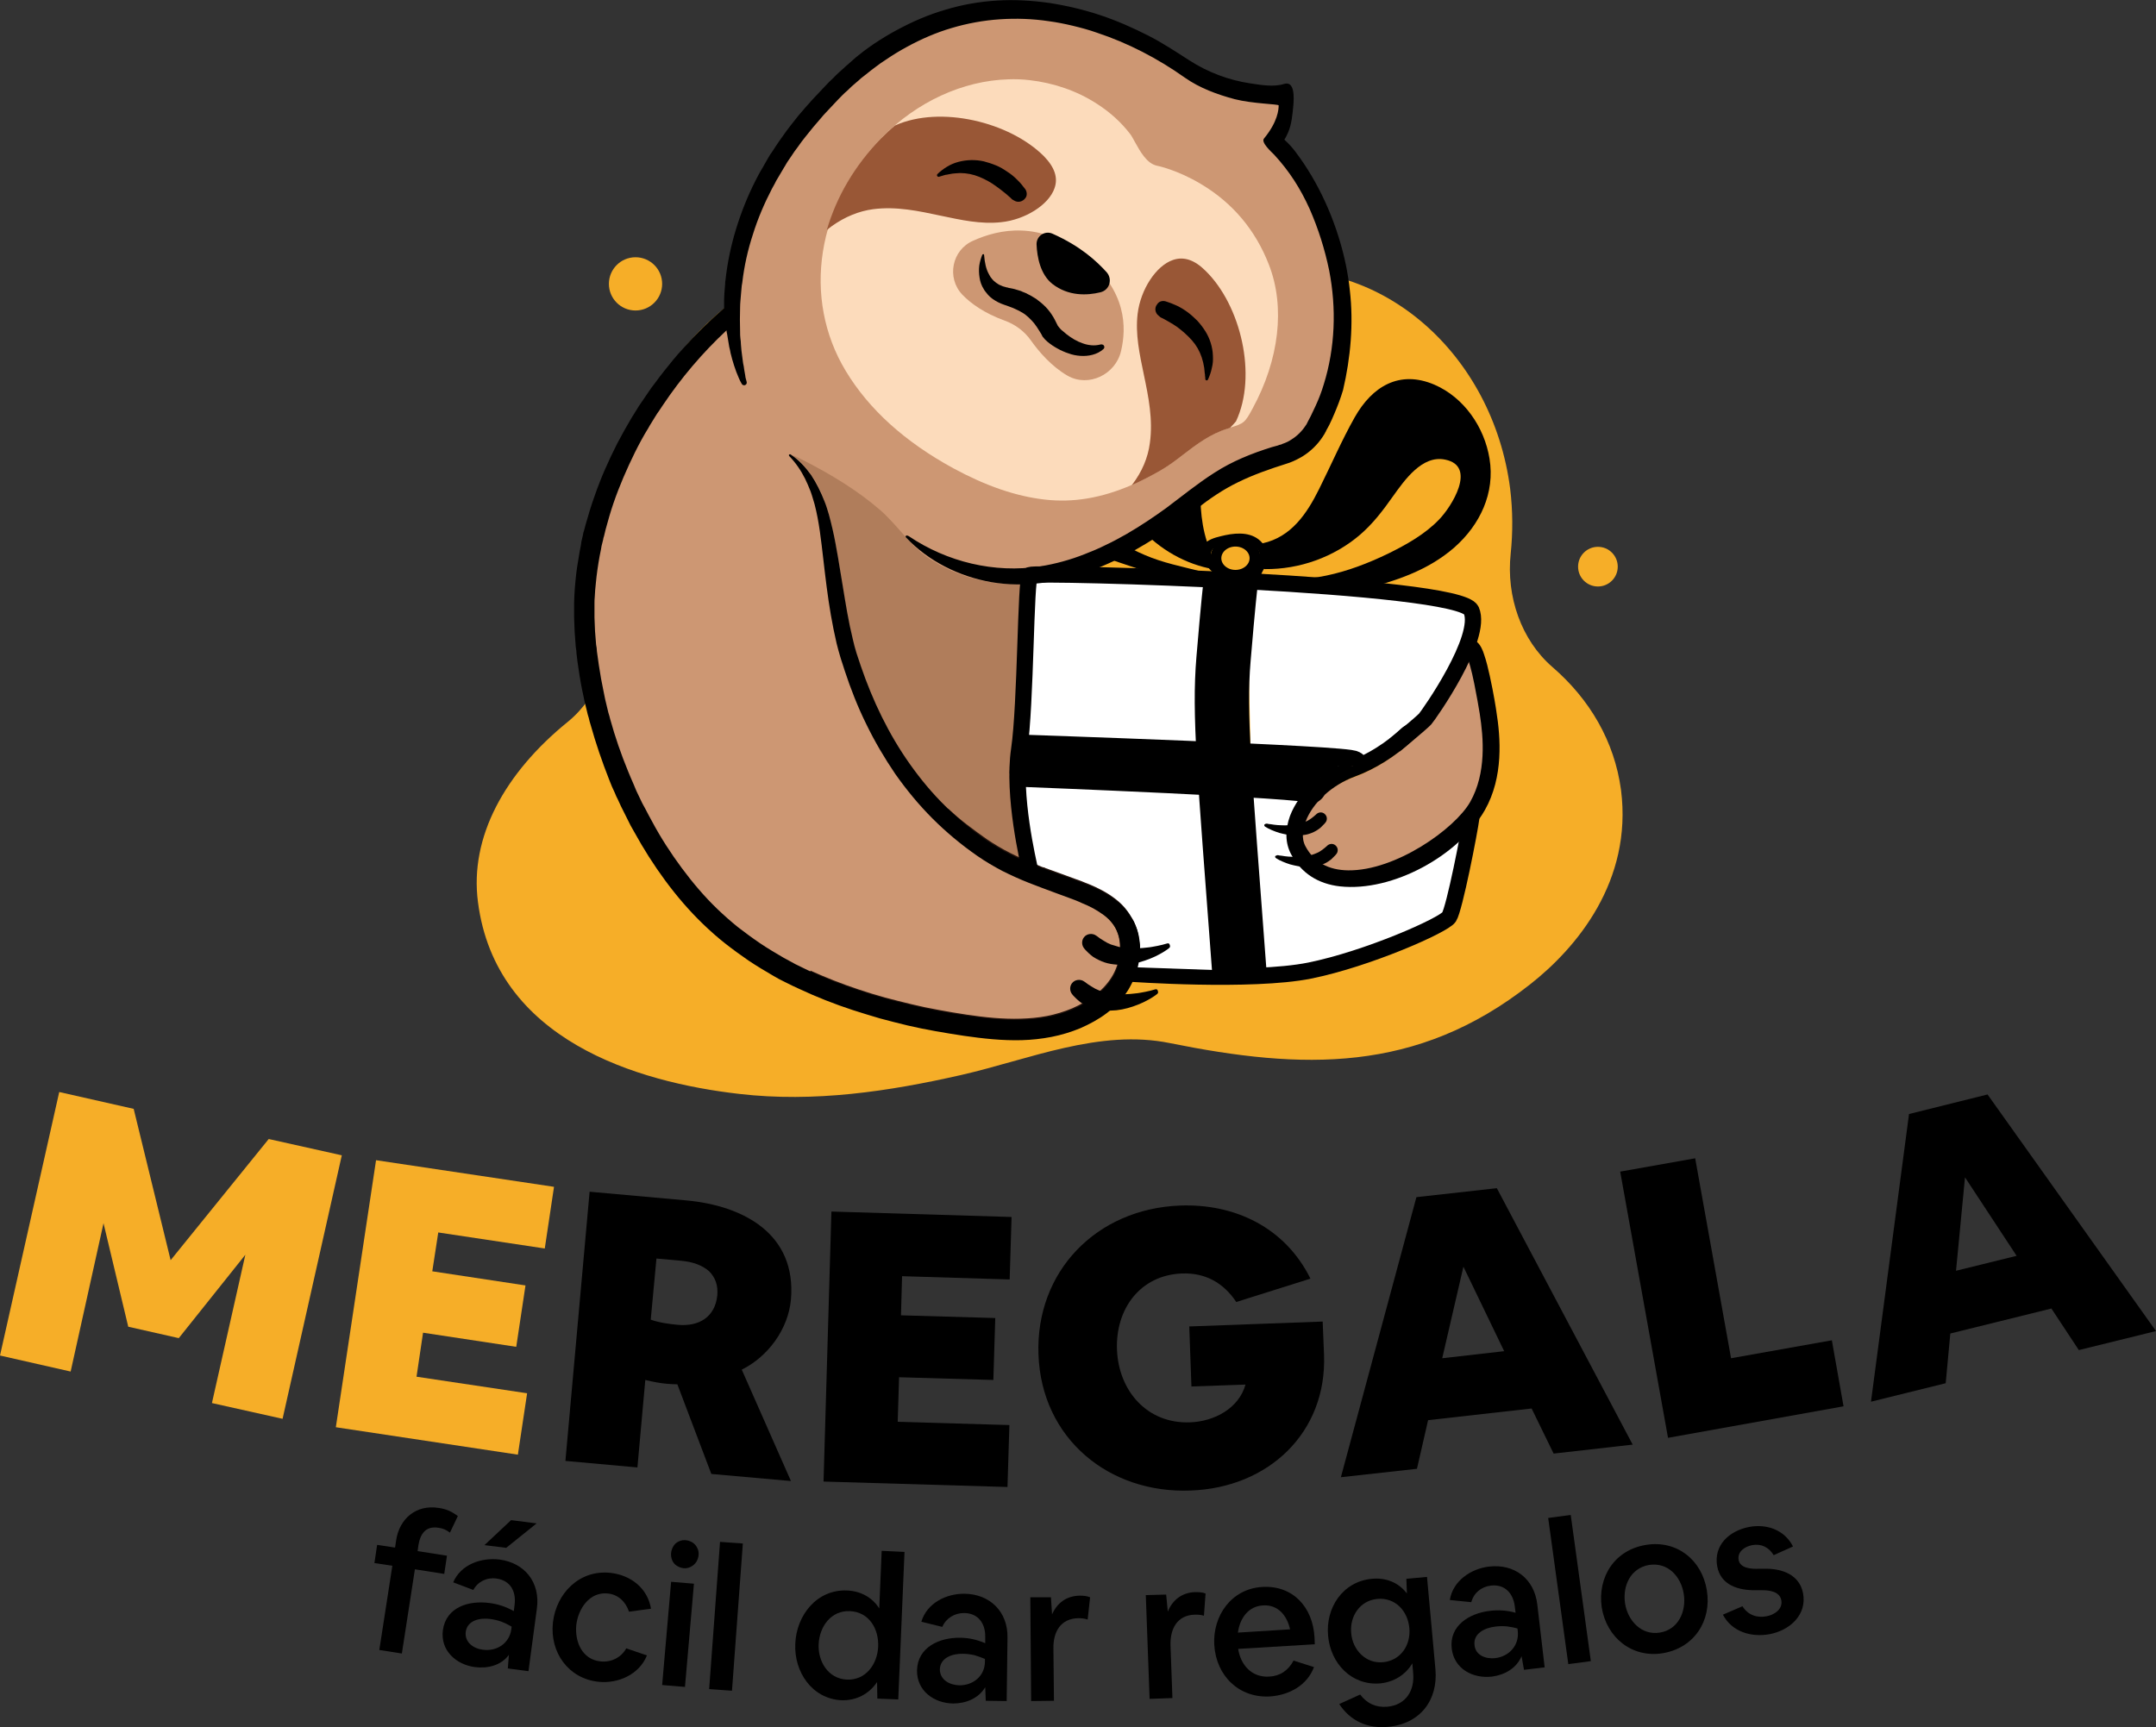 <?xml version="1.0" encoding="UTF-8"?> <svg xmlns="http://www.w3.org/2000/svg" xmlns:xlink="http://www.w3.org/1999/xlink" version="1.1" id="Layer_1" x="0px" y="0px" width="793.5px" height="635.8px" viewBox="0 0 793.5 635.8" xml:space="preserve"><rect x="0" y="0" width="793.5" height="635.8" fill="#333333" stroke="none"/> <path fill="#F6AE28" d="M113.6,392.6l22.8,6.4 M125.3,433.9 M177.7,410.5l22.4,6.2"></path> <path d="M520.2,438.5"></path> <g> <path fill="#F6AE28" d="M49.2,408.2l13.6,55.7l36.1-44.6l26.9,6l-21.8,97l-26-5.8l12.3-54.6l-24.5,30.7l-18.6-4.2l-9.1-38.1 L26,504.9L0,499l21.8-97L49.2,408.2z"></path> <path fill="#F6AE28" d="M203.9,436.9l-3.4,22.7l-39.2-5.9l-2.2,14.3l34.3,5.2l-3.4,22.6l-34.3-5.2l-2.4,16.2l40.7,6.1l-3.4,22.6 l-67-10.1l14.8-98.3L203.9,436.9z"></path> <path d="M217,438.7l35.6,3.2c20.8,1.9,40.6,12.2,38.5,36.5c-1,10.9-8.4,21-18.1,25.8l18.1,41l-29.3-2.6l-12.5-33 c-1.3,0-2.7-0.1-3.9-0.2c-2.4-0.2-5-0.7-7.9-1.4l-2.9,32.2l-26.5-2.4L217,438.7z M239.5,485.8c3.1,1.1,6.7,1.6,10,1.9 c7.7,0.7,13.7-2.8,14.5-10.9c0.3-3.6-0.7-6.5-3-8.8c-2.5-2.2-5.9-3.5-10.5-3.9l-8.9-0.8L239.5,485.8z"></path> <path d="M372.3,448l-0.7,23l-39.6-1.2l-0.4,14.4l34.7,1l-0.7,22.8l-34.7-1l-0.5,16.4l41.1,1.2l-0.7,22.8l-67.7-2l2.9-99.4 L372.3,448z"></path> <path d="M382.2,498.6c-1.1-30.5,21.3-53.6,52-54.8c20.3-0.8,38.8,8.1,48.1,26.9l-27.3,8.6c-4.8-7.2-11.5-10.8-20-10.5 c-15.4,0.6-24.5,13.1-23.9,28.1c0.6,15,11,27.3,26.9,26.7c8.7-0.3,17.9-5,20.4-13.9l-19.9,0.7l-0.8-22.1l49.1-1.8l0.5,12.2 c1.1,28.7-20.5,49-49.1,50C408.3,549.9,383.3,529.7,382.2,498.6z"></path> <path d="M493.5,543.8l27.8-103.1l29.6-3.3l50,94.4l-29.1,3.3l-8.1-16.6l-38.1,4.3l-4.1,17.9L493.5,543.8z M530.8,500l22.8-2.6 l-15-31.1L530.8,500z"></path> <path d="M596.3,431.3l27.6-4.9l13.2,73.6l37.1-6.6l4.3,24.3l-64.6,11.6L596.3,431.3z"></path> <path d="M688.6,516l14-105.9l28.9-7.2l62,87.1l-28.4,7L755,481.7l-37.2,9.2l-1.7,18.3L688.6,516z M719.9,467.8l22.3-5.5l-19-28.9 L719.9,467.8z"></path> </g> <g> <path d="M138.8,568.7l6.6,1l0.4-2.7c1.2-7.9,7.3-13.2,15.6-11.9c2.9,0.4,4.8,1.3,7.1,3l-2.9,6.1c-1.3-1-2.6-1.6-4.3-1.8 c-4.6-0.7-6.6,2.2-7.3,6.4l-0.3,2.2l10.8,1.7l-1,6.7l-10.8-1.7l-4.8,31l-8.3-1.3l4.8-31l-6.6-1L138.8,568.7z"></path> <path d="M180.1,590.1c3.2,0.4,6.2,1.4,9,3l0.3-2.4c0.6-4.8-1.5-8.9-6.7-9.6c-3.5-0.5-6.8,1.1-8.5,4.2l-7.4-2.8 c2.8-6.6,10.3-9.2,17-8.4c9.3,1.2,15.1,8.4,13.8,18l-3.1,23.1l-7.6-1l0.4-5c-2.9,3.9-7.8,5.1-12.5,4.5c-6.9-0.9-12.8-6.1-11.8-13.6 C164.2,591.6,172.5,589.1,180.1,590.1z M177.7,607.3c5.1,0.7,9.8-2.3,10.5-7.6l0.1-0.9c-1.2-0.7-2.4-1.3-3.7-1.8 c-1.3-0.5-2.7-0.8-4.1-1c-3.6-0.5-8.5,0.3-9.1,4.8C171,604.6,174.3,606.9,177.7,607.3z M178.3,568.8l9.8-9.2l9.4,1.2l-11.2,9 L178.3,568.8z"></path> <path d="M224.6,579c7.4,0.8,13.7,5.5,15,13.2l-8.1,1.1c-1.2-3.6-3.9-6.3-7.8-6.7c-6.7-0.7-10.9,5.6-11.6,11.6 c-0.6,6.1,2.1,12.7,8.9,13.4c3.9,0.4,7.5-1.3,9.5-4.8l7.6,2.6c-2.8,7-10.6,10.5-17.9,9.7c-11-1.2-17.9-10.8-16.7-21.8 C204.7,586.6,213.2,577.8,224.6,579z"></path> <path d="M243.7,620.3l3.3-38l8.4,0.7l-3.3,38L243.7,620.3z M247,571.6c0.1-0.9,0.4-1.7,0.9-2.5c0.5-0.8,1.1-1.3,2-1.7 c0.8-0.4,1.7-0.5,2.6-0.4c0.9,0.1,1.7,0.4,2.5,0.9c0.8,0.6,1.3,1.2,1.7,2.1c0.4,0.8,0.5,1.7,0.4,2.6s-0.4,1.7-0.9,2.5 c-0.6,0.8-1.2,1.3-2,1.7c-0.8,0.4-1.7,0.6-2.6,0.5c-0.9-0.1-1.7-0.4-2.5-0.9c-0.8-0.5-1.3-1.1-1.7-2 C247,573.4,246.9,572.5,247,571.6z"></path> <path d="M265,567.6l8.4,0.6l-4,54.2l-8.4-0.6L265,567.6z"></path> <path d="M292.7,605.1c0.4-10.4,7.9-20.1,19.1-19.6c4.9,0.2,9.2,2.5,11.8,6.6l0.9-21.2l8.4,0.4l-2.3,54.3l-7.7-0.3l-0.1-6.1 c-3,4.5-7.8,6.9-13.2,6.7C298.8,625.3,292.2,615.4,292.7,605.1z M311.7,618.3c6.9,0.3,11.2-5.6,11.5-12.1 c0.3-6.5-3.3-12.8-10.4-13.1c-6.9-0.3-11.2,5.6-11.5,12.2C301,611.6,304.8,618,311.7,618.3z"></path> <path d="M353.3,602.9c3.2,0,6.3,0.7,9.3,2l0-2.4c0.1-4.8-2.6-8.7-7.8-8.7c-3.5,0-6.6,1.9-8,5.1l-7.7-1.9c2-6.8,9.1-10.4,15.9-10.3 c9.3,0.1,16,6.6,15.8,16.2l-0.3,23.3l-7.7-0.1l-0.2-5c-2.5,4.2-7.2,6-11.8,6c-7-0.1-13.4-4.6-13.3-12.2 C337.7,606.4,345.7,602.8,353.3,602.9z M353,620.4c5.1,0.1,9.5-3.4,9.5-8.8l0-0.9c-1.2-0.5-2.5-1-3.9-1.4c-1.4-0.3-2.8-0.5-4.2-0.5 c-3.6-0.1-8.4,1.3-8.5,5.8C346,618.5,349.6,620.3,353,620.4z"></path> <path d="M386.8,588l0.4,6.3c1.9-4.3,5.4-6.8,10.1-6.9c1.3,0,2.7,0.1,3.9,0.6l-0.9,8.2c-1.1-0.4-2.3-0.5-3.4-0.5 c-6.6,0.1-9.3,5.1-9.2,11.1l0.2,19.3l-8.4,0.1l-0.3-38.2L386.8,588z"></path> <path d="M429.2,587l0.6,6.3c1.7-4.3,5.2-7,9.9-7.2c1.3,0,2.7,0,4,0.5l-0.6,8.2c-1.1-0.4-2.3-0.4-3.4-0.4c-6.6,0.2-9.1,5.4-8.9,11.4 l0.7,19.3l-8.4,0.3l-1.4-38.2L429.2,587z"></path> <path d="M464.5,584.2c11.3-0.7,18.7,7.4,19.3,18.6l0.1,2.5l-28.2,1.7c0.9,5.9,5,10.6,11.4,10.2c4-0.2,7-2.2,9-5.9l7.5,2.4 c-2.5,6.7-9.1,10.3-16.1,10.8c-11.4,0.7-19.9-7.5-20.6-19C446.3,594.8,453.2,584.9,464.5,584.2z M455.6,601l19.2-1.2 c-1.1-5-4.4-9.2-10-8.8C459.4,591.3,456.3,595.8,455.6,601z"></path> <path d="M504.9,581.2c5.1-0.5,9.8,1.3,12.9,5.4l-0.2-5.4l7.6-0.7l3.1,34c1,11.4-5.6,20.1-17.5,21.2c-7.3,0.7-13.8-2.1-17.9-8.4 l7.7-3.5c2.5,3.3,5.7,4.8,9.9,4.5c6.8-0.6,10.2-5.8,9.6-12.4l-0.3-3.6c-2.5,4.3-6.9,6.9-11.8,7.4c-10.5,0.9-18.3-7.3-19.2-17.5 C487.8,592,494.1,582.2,504.9,581.2z M497.3,601.2c0.5,6.1,5.3,11.3,11.7,10.7c6.5-0.6,10.3-6.3,9.7-12.6 c-0.6-6.3-5.2-11.3-11.8-10.7C500.5,589.2,496.7,595,497.3,601.2z"></path> <path d="M548.3,593c3.2-0.4,6.4-0.2,9.5,0.7l-0.3-2.4c-0.6-4.8-3.7-8.2-8.8-7.6c-3.5,0.4-6.3,2.7-7.2,6.1l-7.9-0.8 c1.1-7,7.7-11.5,14.4-12.3c9.3-1.1,16.7,4.4,17.8,14l2.7,23.1l-7.6,0.9l-0.9-5c-1.9,4.5-6.3,6.9-10.9,7.5 c-7,0.8-13.9-2.8-14.8-10.3C533.3,598.5,540.7,593.9,548.3,593z M550.3,610.4c5.1-0.6,8.9-4.7,8.3-10l-0.1-0.9 c-1.3-0.4-2.6-0.6-4-0.8c-1.4-0.1-2.8-0.1-4.2,0.1c-3.6,0.4-8.2,2.4-7.6,6.9C543.1,609.4,546.9,610.8,550.3,610.4z"></path> <path d="M569.8,558.8l8.3-1.1l7.4,53.8l-8.3,1.1L569.8,558.8z"></path> <path d="M605.9,568.7c11.2-1.8,20.5,5.5,22.3,16.8c1.8,11.2-4.7,21.2-16.3,23.1c-11.2,1.8-20.6-5.7-22.4-16.9 C587.9,580.5,594.3,570.5,605.9,568.7z M598.1,590.3c1,6.3,6,11.8,12.8,10.7c6.8-1.1,9.8-7.8,8.8-14.2c-1-6.4-5.8-11.8-12.8-10.7 C600.1,577.3,597.1,583.8,598.1,590.3z"></path> <path d="M641.3,591.3c1.9,3.1,5.2,4.4,8.8,3.7c2.9-0.5,6.1-2.6,5.5-5.9c-0.6-3.2-4.3-3.7-7-3.7l-2.4,0c-6.3,0.1-12.9-1.8-14.2-8.8 c-1.4-7.8,4.5-13.1,11.8-14.5c6.5-1.2,13,1.1,16.1,7.2l-7.1,3.2c-1.8-2.9-4.5-4.3-7.9-3.7c-2.7,0.5-5.6,2.4-5,5.5 c0.6,3.1,4.8,3.3,7.3,3.2l2.4,0c6.3-0.1,12.7,2.2,14,9c1.5,8-4.9,13.7-12.4,15.1c-6.7,1.2-13.8-0.9-17.1-7.2L641.3,591.3z"></path> </g> <path d="M185.9,354.7"></path> <path d="M7,405.1"></path> <path d="M752.4,400.1"></path> <path fill="#F6AE28" d="M571.3,245.5c-11.4-9.9-17-25.9-15.3-41.7c0.8-7.7,0.8-15.7-0.2-23.9c-6.4-49.7-47.4-85.4-91.6-79.7 c-9.2,1.2-17.9,4.1-25.7,8.4c-11.3,6.2-24.7,5.3-35.8-2.1c-22.4-14.8-49.6-22-77.9-18.4c-64.2,8.2-109.4,69-100.8,135.8 c0,0.2,0,0.4,0.1,0.6c2.2,16.1-3.7,31.9-15.1,41.2c-23.3,18.9-36.2,42.5-33.1,66.3c6.5,50.9,58.6,66.4,96.2,70.7 c27.6,3.2,55-0.9,81.8-7c24.9-5.7,50.8-17,76.7-11.7c48.6,9.8,90.7,11.3,132.5-21.6c17.1-13.4,37.8-38,33.5-71.6 C594.2,272.9,585.1,257.4,571.3,245.5z"></path> <path d="M421.3,210.2c0,0,40.6,3.4,79.9,6.8c12.3-3,24.4-7,34.1-15.5c9.4-8.3,15-20,12.9-32.7c-1.9-11.6-9.4-22.5-20.3-27.2 c-12.9-5.5-22.9,0.7-29.3,12c-4.8,8.5-8.7,17.6-13.1,26.4c-4.5,9.1-10.3,17.7-20.8,20l-0.1-0.1c-3.4-4-8.8-3.9-13.6-2.9 c-2.1,0.5-4.9,1-6.8,2.4c-5.2-16.3,0.1-33.1-3.1-49.6c-2.3-12.1-10.7-24.2-24.1-24.4c-14.2-0.2-26,11.8-33.7,22.4 c-4,5.5-8.9,12.2-8.9,19.3c0,6.1,3.9,12,7.3,16.8c6.6,9.2,15.5,16.6,25.6,21.6L421.3,210.2z"></path> <path d="M492.9,172.2c3.9-7.8,7.2-17.1,13.1-23.7c7.2-8.1,17.8-6.7,26-0.7c13,9.6,17.2,28.4,8.7,42.3 c-10.3,16.7-30.8,21.6-48.6,25.7c-0.3,0.1-0.6,0.2-0.8,0.4c-2.5-0.2-5-0.5-7.5-0.7c6.5-0.9,12.8-2.9,18.7-5.3 c11.6-4.6,24.3-10.6,32.1-20.7c4.8-6.3,9.8-20.4-1.6-23.2c-12.6-3.1-20.7,12.3-26.9,20.2c-9.6,12.3-24.1,19.1-39.6,19.7 c0.1-0.4,0.1-0.8,0.1-1.2c0-1.2-0.4-2.4-1-3.5C480.5,201,487.3,183.5,492.9,172.2z"></path> <path fill="#F6AE28" d="M465.2,209.4c0.2,0.1,0.3,0.1,0.5,0.1c12.6,0.1,25.2-4.4,34.8-12.6c4.8-4.1,8.5-9,12.1-14.1 c4.3-6,10.8-15.4,19.3-13.6c11.8,2.4,2.3,17.4-2.3,22.1c-5.2,5.4-12,9.2-18.7,12.5c-14.9,7.2-30.2,11.5-46.7,8.6 c-0.1,0-0.3,0-0.4,0.1C464.1,211.4,464.6,210.4,465.2,209.4z"></path> <path fill="#F6AE28" d="M455.6,199.2c2.2-0.1,4.5,0.3,6.2,1.8c2.5,2.2,2.2,4.6,0.7,7.3c-1,1.8-1.5,2.6-1.4,4.7c0,0.1,0,0.1,0,0.2 c-0.3,0-0.7-0.1-1-0.1c-3-0.3-5.9-0.7-8.9-1c-1.9-1.7-4.2-3.7-5.1-5.9C443.6,200.2,452.3,199.3,455.6,199.2z"></path> <path fill="#F6AE28" d="M444.9,209.2c0.8,0.9,1.8,1.8,2.8,2.6c-1.9-0.2-3.8-0.5-5.7-0.7c0.2-0.2,0.1-0.7-0.2-0.8 c-7-1.8-13.8-3.1-20.5-6c-6.6-2.8-12.8-6.6-18.5-11c-5.3-4-10.8-8.6-14.4-14.3c-2.1-3.3-3.6-7.2-2.8-11.1c1.4-7.1,9.1-5.6,13.5-2.4 c9,6.7,12.1,19,19.2,27.4C425.2,201,434.4,206.9,444.9,209.2z"></path> <path stroke="#000000" stroke-width="2" stroke-miterlimit="10" d="M382.2,178.9c-2.4-3.8-4.9-8.1-4.5-12.8s3.6-9.3,6.1-13.1 c4.7-7.2,10.5-14,17.7-18.9s16.6-7.6,24.6-2.8c7.5,4.5,11.2,13.3,12.4,21.6c2.2,15.7-2.9,32.6,4.6,47.4c0,0.1,0.1,0.2,0.2,0.2 c-0.7,0.9-1.1,1.9-1,3.3c0,0.6,0.2,1.3,0.4,1.9c-7.2-2.3-13.6-6.1-19-11.4c-5.3-5.2-8.8-11.4-12.5-17.8c-3.1-5.2-6.5-10.6-11.8-13.8 c-4.1-2.5-10.2-4.2-13.8,0c-9.2,10.6,6.3,24.8,13.7,30.8c7.9,6.4,17.7,12.6,28.1,15.7c-1.8-0.2-3.7-0.5-5.5-0.7 c-0.1-0.4-0.5-0.9-1-1C404.9,202.8,391,193,382.2,178.9z"></path> <circle fill="#75C095" cx="443.9" cy="68" r="7"></circle> <path fill="#FFFFFF" stroke="#000000" stroke-width="6" stroke-miterlimit="10" d="M415.8,358.4c0,0,44.8,3.2,66.2-1.1 c21.3-4.3,49.3-16.7,51.3-19.7s7.6-31.8,8.2-36.6"></path> <circle fill="#F6AE28" cx="588.1" cy="208.6" r="7.3"></circle> <circle fill="#F6AE28" cx="233.9" cy="104.5" r="9.8"></circle> <path fill="#FCDBBB" d="M475.2,160.8c0,0.1,0.1,0.3,0.1,0.4c0.9,0.2,1.6,0.2,1.8-0.2c0.3-0.6,0.5-1.2,0.8-1.9 c-0.4,0.3-0.9,0.7-1.4,1C476.1,160.3,475.7,160.6,475.2,160.8z"></path> <path fill="none" d="M365.2,208.5c-5.6-0.6-11.1-1.9-16.5-3.9c-2.7-1-5.3-2.2-7.9-3.5s-5.1-2.8-7.6-4.3l0,0 c-0.2-0.1-0.4-0.1-0.6,0.1c-0.2,0.2-0.2,0.5,0,0.6c2.1,2.1,4.4,4.1,6.8,5.8c0.6,0.4,1.2,0.9,1.8,1.3c0.6,0.4,1.3,0.8,1.9,1.2 l1.9,1.2c0.7,0.4,1.3,0.7,2,1.1c5.4,2.8,11.3,4.8,17.4,5.8s12.3,1,18.4,0.2c0.5-0.1,1-0.1,1.5-0.2v-6.2c-0.8,0.2-1.6,0.3-2.4,0.4 C376.4,208.8,370.8,209,365.2,208.5z"></path> <path fill="#CD9773" stroke="#CD9773" stroke-width="7" stroke-miterlimit="10" d="M384.3,326.9c-1.9-0.7-3.9-1.4-5.8-2.2 c-3.3-1.3-6.6-2.7-9.8-4.4c-3.2-1.6-6.3-3.5-9.3-5.6c-5.8-4.1-11.3-8.7-16.4-13.7c-5-5-9.6-10.5-13.7-16.4 c-4.1-5.8-7.6-12-10.7-18.4s-5.7-13-7.9-19.6l-0.8-2.5l-0.2-0.6l-0.2-0.6l-0.4-1.3c-0.5-1.7-1-3.4-1.4-5.2 c-0.8-3.4-1.5-6.9-2.2-10.4c-1.2-6.9-2-13.8-2.8-20.7s-1.5-13.6-3.2-20.1c-0.4-1.6-0.9-3.2-1.5-4.8s-1.2-3.1-2-4.6 c-1.5-3-3.4-5.8-5.8-8.3c-0.1-0.1-0.1-0.2-0.1-0.3s0-0.2,0.1-0.3s0.3-0.2,0.5,0c2.9,2,5.5,4.6,7.5,7.5c2.1,2.9,3.7,6.2,4.9,9.6 c0.6,1.7,1.2,3.4,1.7,5.1c0.5,1.7,0.9,3.4,1.3,5.2c0.8,3.4,1.4,6.9,2,10.3c1.2,6.9,2.1,13.7,3.4,20.4c0.6,3.4,1.3,6.7,2.1,10 c0.4,1.6,0.8,3.3,1.3,4.9l0.4,1.2l0.2,0.6l0.2,0.6l0.8,2.4c4.4,12.9,9.8,25.2,17.6,36.2c3.9,5.5,8.2,10.7,13,15.4 c4.8,4.7,10.4,9.3,16,13.2c2.7,1.9,14,7.8,14,7.8s0.7-103.6,0.2-103.6c-6.1,0.8-7,1.4-13.1,0.4s-12-3-17.4-5.8 c-0.7-0.4-1.3-0.7-2-1.1l-2-1.2c-0.6-0.4-1.2-0.8-1.9-1.2c-0.6-0.4-1.2-0.9-1.8-1.3c-2.4-1.8-4.7-3.7-6.8-5.8 c-0.2-0.2-0.2-0.5,0-0.6c0.1-0.2,0.4-0.2,0.6-0.1c2.5,1.6,5,3,7.6,4.4c2.6,1.3,5.2,2.5,7.9,3.5c5.4,2,10.9,3.4,16.5,3.9 c5.6,0.6,11.2,0.4,16.8-0.5c0.8-0.1,1.6-0.3,2.4-0.4c4.8-0.9,9.4-2.3,14-4.1c0.3-0.1,0.6-0.2,0.8-0.3c2.4-0.9,4.7-2,7-3.1 c2.6-1.2,5.1-2.6,7.6-4c5-2.9,9.8-6.1,14.5-9.5c2.3-1.7,4.6-3.5,7-5.3l3.5-2.7c0.6-0.4,1.2-0.9,1.8-1.4c0.6-0.4,1.3-0.9,1.9-1.4 c5.1-3.6,10.7-6.4,16.3-8.6c2.8-1.1,5.7-2.1,8.6-3c0.7-0.2,1.4-0.4,2.2-0.6l0.6-0.2l0.4-0.1l0.4-0.1l0.4-0.2c1.1-0.4,2.2-1,3.2-1.6 c2.1-1.3,3.8-3,5.2-5.1c0.2-0.2,0.3-0.5,0.5-0.8l0.2-0.4l0.1-0.2l0.1-0.2l1-1.9c0.6-1.3,1.2-2.5,1.8-3.8c1.1-2.6,2.1-5.2,3-7.9 c0.8-2.7,1.5-5.4,2.1-8.2s1-5.6,1.2-8.4c0.3-2.8,0.4-5.6,0.4-8.5c0-2.8-0.2-5.7-0.4-8.5c-0.3-2.8-0.7-5.6-1.3-8.4 c-1.1-5.6-2.7-11-4.8-16.4l-0.8-2l-0.8-2c-0.3-0.6-0.6-1.3-0.9-2l-0.9-2c-1.2-2.6-2.4-5.2-3.8-7.6c-1.4-2.5-2.9-4.8-4.5-7.2 c-1.7-2.3-3.4-4.5-5.3-6.7c-1-1.2-1-2.9,0-4l0.1-0.1c0.7-0.8,1.4-1.8,1.8-2.9c0.5-1.1,0.8-2.4,1-3.7s0.4-2.7,0.4-4.1 c0-0.3,0-0.6,0-0.8c-0.6,0-1.1,0-1.7,0c-1.7,0-3.4-0.2-5-0.4c-3.2-0.4-6.4-1.1-9.5-1.8c-1.6-0.4-3.1-0.8-4.6-1.2 c-0.4-0.1-0.8-0.2-1.2-0.3c-0.4-0.1-0.8-0.2-1.2-0.4c-0.8-0.2-1.6-0.5-2.4-0.8c-3.1-1.2-6.1-2.8-8.9-4.7c-10-7-21-12.7-32.5-16.6 c-2.9-1-5.8-1.8-8.8-2.5C391,8.5,388,7.9,385,7.5c-6-0.8-12-1.1-18-0.7s-11.9,1.5-17.7,3.2c-5.7,1.7-11.3,4.1-16.6,7 c-2.6,1.4-5.2,3-7.7,4.7c-1.3,0.8-2.5,1.7-3.7,2.6s-2.4,1.8-3.6,2.8l-0.9,0.7c-0.3,0.2-0.6,0.5-0.9,0.8c-0.6,0.5-1.2,1-1.7,1.5 c-1.1,1-2.3,2-3.4,3.1c-1.1,1-2.2,2.1-3.3,3.2l-3.1,3.4l-1.6,1.7c-0.5,0.6-1,1.2-1.5,1.7l-3,3.5c-1.9,2.4-3.8,4.7-5.6,7.2 c-0.9,1.2-1.8,2.4-2.6,3.7l-1.3,1.9l-0.6,1c-0.2,0.3-0.4,0.6-0.6,1l-2.3,3.9l-0.3,0.5l-0.3,0.5l-0.5,1l-1.1,2 c-2.8,5.4-5.2,11-7,16.8c-1.8,5.8-3.1,11.7-3.9,17.7l-0.1,0.6v0.6l-0.1,1.1c-0.1,0.8-0.2,1.5-0.2,2.3c-0.1,1.5-0.2,3-0.3,4.5 c-0.2,3-0.1,6,0,9.1c0,0.8,0.1,1.5,0.1,2.3c0.1,0.8,0.1,1.5,0.2,2.3s0.2,1.5,0.2,2.3l0.3,2.3l0.3,2.3c0.1,0.8,0.2,1.5,0.4,2.3 c0.1,0.8,0.3,1.5,0.4,2.3c0.1,0.4,0.2,0.8,0.2,1.1c0.1,0.4,0.2,0.8,0.2,1.1v0.1c0.1,0.5-0.2,1.1-0.8,1.2c-0.4,0.1-0.9-0.1-1.1-0.5 s-0.4-0.7-0.6-1.1c-0.2-0.4-0.3-0.7-0.5-1.1c-0.3-0.7-0.6-1.5-0.9-2.2s-0.5-1.5-0.8-2.3s-0.5-1.5-0.7-2.3s-0.4-1.6-0.6-2.3 c-0.2-0.8-0.4-1.6-0.5-2.3c-0.2-0.8-0.3-1.6-0.5-2.4c-0.1-0.4-0.1-0.8-0.2-1.2l-0.2-1.2c-0.1-0.4-0.1-0.8-0.2-1.2v-0.1 c-8.8,8.3-16.7,17.5-23.4,27.5c-0.5,0.7-0.9,1.4-1.4,2.1c-0.5,0.7-1,1.4-1.4,2.1c-0.9,1.4-1.8,2.9-2.6,4.4c-1.8,2.9-3.4,5.9-4.9,8.9 c-3,6.1-5.7,12.3-7.9,18.7c-1.1,3.2-2.1,6.4-2.9,9.7l-0.6,2.5l-0.2,0.6l-0.1,0.6l-0.3,1.2l-0.3,1.2l-0.1,0.6l-0.1,0.6l-0.5,2.5 c-0.6,3.3-1.1,6.7-1.4,10c-0.2,1.7-0.2,3.4-0.4,5c0,0.8-0.1,1.7-0.1,2.5v1.2c0,0.4,0,0.8,0,1.3v2.5l0.1,2.5c0,0.8,0.1,1.7,0.1,2.5 s0.1,1.7,0.2,2.5l0.2,2.5l0.1,0.6l0.1,0.6l0.1,1.3c0.2,1.7,0.4,3.4,0.7,5c0.5,3.4,1.1,6.7,1.8,10c0.4,1.6,0.8,3.3,1.2,5 c0.2,0.8,0.4,1.6,0.6,2.4c0.2,0.8,0.4,1.6,0.7,2.5c1.8,6.5,4,13,6.6,19.2l1,2.4l1,2.3l0.5,1.2l0.5,1.2l1.1,2.3l1.1,2.3l0.6,1.1 l0.6,1.1l1.2,2.2l1.2,2.2c3.3,5.9,6.9,11.6,10.9,17.1c4,5.4,8.4,10.5,13.2,15.2c2.4,2.3,4.9,4.6,7.6,6.6c2.6,2.1,5.3,4.1,8.1,5.9 c2.8,1.9,5.7,3.6,8.6,5.3c0.7,0.4,1.5,0.8,2.2,1.2l2.2,1.2c1.5,0.8,3,1.5,4.6,2.2c6.1,2.9,12.4,5.3,18.9,7.5c3.2,1.1,6.5,2,9.8,3 c3.3,0.9,6.6,1.7,9.9,2.5s6.7,1.4,10,2.1c3.4,0.6,6.7,1.2,10.1,1.7c6.7,1,13.4,1.7,20,1.6c3.3-0.1,6.6-0.4,9.7-1 c3.2-0.6,6.3-1.6,9.2-2.8c2.9-1.2,5.7-2.8,8.2-4.7c2.5-1.9,4.6-4.1,6.2-6.6c0.5-0.8,0.9-1.6,1.3-2.4 M323.5,159.7 c2,1.9,4.1,3.7,6.4,5.4C327.6,163.4,325.5,161.6,323.5,159.7z M348.5,177.4c-2.7-1.5-5.4-3-7.9-4.6 C343.1,174.3,345.7,175.8,348.5,177.4c0.9,0.5,1.8,1,2.7,1.4C350.3,178.3,349.4,177.8,348.5,177.4z"></path> <path fill="#CD9773" d="M406.6,336.9c-1.2-1-2.5-1.9-4-2.7c-1.4-0.9-2.9-1.5-4.4-2.2c-0.4-0.2-0.7-0.3-1.1-0.5l-1.2-0.5 c-0.8-0.3-1.6-0.6-2.4-1c-1.6-0.6-3.3-1.3-5-1.9c-1.3-0.5-2.7-1.1-4.1-1.6v17.1c0,0,0.1,0,0.1,0.1c0.6,1.2,3,4,9.8,7.9 c4.7,2.7,10.4,5.2,16.6,7.4c0.8-1.9,1.4-4,1.7-6.2c0.4-3.2,0.2-6.3-0.8-9C410.8,341.2,408.9,338.9,406.6,336.9z"></path> <path fill="#23120B" d="M423.6,106.6c0.3,0,0.5,0,0.7,0h0.6c0.4,0,0.8,0.1,1.2,0.1c0.8,0.1,1.5,0.2,2.3,0.4c1.5,0.3,3,0.8,4.4,1.4 s2.8,1.3,4.2,2.2c1.3,0.9,2.6,1.9,3.7,3c2.3,2.2,4,5.1,5,8c0.4,1.5,0.7,3,0.8,4.5c0.1,1.5-0.1,3-0.3,4.4c-0.1,0.3-0.3,0.5-0.7,0.4 c-0.2,0-0.4-0.2-0.4-0.4l0,0c-0.1-0.3-0.2-0.7-0.3-1c-0.1-0.3-0.2-0.7-0.3-1c-0.1-0.3-0.2-0.6-0.3-1c-0.1-0.3-0.3-0.6-0.4-0.9 c-0.5-1.2-1.1-2.4-1.8-3.4c-1.4-2.1-3.1-3.8-5.1-5.2c-2-1.4-4.2-2.5-6.5-3.4c-1.2-0.4-2.3-0.8-3.6-1.2c-0.6-0.2-1.2-0.4-1.8-0.5 l-0.9-0.2l-0.4-0.1c-0.1,0-0.3-0.1-0.4-0.1l-0.7-0.3c-1.5-0.7-2.2-2.4-1.6-3.9C421.3,107.3,422.4,106.6,423.6,106.6z"></path> <polygon fill="#FFFFFF" points="539.5,221.7 539.5,233.5 526.1,261 505.4,278.1 486.4,286.9 476.4,300.4 475.5,310.8 484.2,322.5 490.2,325.8 461.7,339.1 458.9,215.4 "></polygon> <path fill="#CD9773" d="M545.5,262.3c-0.3-2-1.1-6.8-2.1-11.4c-1.2-5.7-1.9-8-2.5-9.3c-3,5.1-13,22.7-13.2,22.9 c-2.8,2.6-1.8,2.3-8,8.1c-6.3,6-14.3,11-21.9,13.7c-8.7,3.2-16,9.9-18.7,17.2c-0.9,2.5-1.8,6.2,0,9.4c3.2,6,8.7,9,16.2,9.1 c18,0.2,40.5-15.7,46.4-26.1C547.9,285,546.8,271.5,545.5,262.3z"></path> <path d="M546.5,298.2c-9.5,16.7-33.9,30.2-53.3,28.1c-8.1-0.9-14.3-4.9-18-11.8c-2.2-4.1-2.3-9-0.4-14.2 c3.3-8.6,11.8-16.5,21.8-20.1c6.6-2.4,13.6-6.8,19.1-12c2.6-2.4,5.8-2.1,7.1-4c0.1-0.1,1.3-2,1.4-2.1c1.6-0.8,1.5,4.9-4.4,10.5 c-6.1,5.8-13.8,10.6-21.2,13.3c-8.4,3.1-15.5,9.6-18.1,16.6c-0.9,2.4-1.7,6,0,9.1c3.1,5.8,8.4,8.7,15.7,8.8 c17.4,0.2,39.2-15.2,44.9-25.2c6-10.6,4.9-23.6,3.5-32.5c-0.3-1.9-1.1-6.6-2-11c-1.1-5.5-2-8.2-2.5-9.6c1.1-1.8,2.1-3.6,3-5.6 c0.1-0.1,0.1-0.2,0.2-0.4c1.6,1.1,2.5,3.5,2.9,4.8c0.9,2.6,1.5,5.2,2.1,7.9c1.4,6.3,2.4,12.7,2.4,12.9 C552.3,271.6,553.4,286,546.5,298.2z"></path> <path fill="#FCDBBB" d="M461,150.4c-2.8,5.2-3.2,5.5-8.2,7c-0.3,0.1-0.6,0.2-0.9,0.3c-6.2,1.9-11.3,5.7-16.1,9.4 c-2.8,2.2-5.5,4.2-8.4,5.9c-3.7,2.1-7.3,4-10.8,5.5c-11.3,4.9-21.7,6.6-32.1,5.4c-10.6-1.2-21.6-5-33.6-11.5 c-17.8-9.7-31.1-21.7-39.6-35.8c-16.2-26.8-10.8-61.4,13.4-86.1c12.8-13,29.6-20.8,46.4-21.3c2.6-0.1,5.2,0,7.8,0.3 c8.8,1,17.4,3.9,24.8,8.7c5,3.2,9.1,7,12.3,11.2c0.4,0.5,1,1.6,1.6,2.7c2.1,3.8,4.5,8.1,8.2,8.9l0,0c0.1,0,7.5,1.5,16.3,6.8 c11.7,7,20,17,24.9,29.6C473.1,113,470.8,132.4,461,150.4z"></path> <polygon fill="#FFFFFF" points="452.9,357.3 445.7,214.6 382.2,211.8 377.5,213.7 374.8,293.6 377.3,317.3 414.5,340.2 415.2,347.4 418.1,356.1 "></polygon> <path fill="none" d="M381.1,318c-3.2-1.2-6.2-2.6-9.2-4.1s-5.8-3.2-8.5-5c-5.5-3.8-10.7-8.1-15.5-12.9c-4.8-4.7-9.1-9.9-13-15.4 c-7.8-11-13.7-23.3-18.1-36.2l-0.9-2.3l-0.2-0.6l-0.2-0.6l-0.4-1.2c-0.5-1.6-0.9-3.2-1.3-4.9c-0.8-3.3-1.5-6.6-2.1-10 c-1.2-6.7-2.2-13.5-3.3-20.4c-0.6-3.4-1.2-6.9-2-10.3c-0.4-1.7-0.8-3.4-1.3-5.2c-0.5-1.7-1-3.4-1.7-5.1c-1.3-3.3-2.9-6.6-4.9-9.6 c-2.1-2.9-4.6-5.6-7.5-7.5c-0.1-0.1-0.4-0.1-0.5,0c-0.2,0.1-0.2,0.4,0,0.6l0,0c2.4,2.5,4.3,5.3,5.8,8.3c0.7,1.5,1.4,3,2,4.6 s1,3.2,1.5,4.8c1.7,6.5,2.4,13.3,3.2,20.1c0.8,6.9,1.6,13.8,2.8,20.7c0.6,3.5,1.3,6.9,2.1,10.4c0.4,1.7,0.9,3.4,1.4,5.1l0.4,1.3 l0.2,0.6l0.2,0.6l0.8,2.5c2.2,6.7,4.8,13.3,7.9,19.6c3.1,6.4,6.7,12.5,10.7,18.4c4.1,5.8,8.6,11.3,13.7,16.4c5,5,10.5,9.6,16.4,13.7 c3,2.1,6.1,3.9,9.3,5.6c3.2,1.6,6.5,3.1,9.8,4.4c1.9,0.8,3.9,1.5,5.8,2.2v-12.7c-0.6,1.6-1.2,3.1-1.8,4.7 C382.1,318.4,381.6,318.2,381.1,318z"></path> <path fill="#B07D5B" d="M327,190.7c-0.9-1-1.9-1.9-2.9-2.8c-8.5-7.4-18.5-13.4-28.5-18.5c-1.3-0.7-2.7-1.3-4-1.9 c2.6,1.9,4.9,4.3,6.8,7c2.1,3,3.7,6.2,4.9,9.6c0.6,1.7,1.2,3.4,1.7,5.1c0.5,1.7,0.9,3.4,1.3,5.2c0.8,3.5,1.4,6.9,2,10.3 c1.2,6.9,2.1,13.7,3.3,20.4c0.6,3.4,1.3,6.7,2.1,10c0.4,1.6,0.9,3.3,1.3,4.9l0.4,1.2l0.2,0.6l0.2,0.6l0.8,2.4 c4.4,12.9,9.8,25.2,17.6,36.2c3.9,5.5,8.2,10.7,13,15.4c4.8,4.7,10.4,9.3,16,13.2c2.7,1.9,14,7.8,14,7.8s0.7-103.6,0.2-103.5 c-6.1,0.8-7,1.4-13.1,0.4c-8.5-1.4-16.5-4.6-23.5-9.5C335.5,200.8,331.6,195.4,327,190.7z"></path> <path fill="#23120B" d="M419.3,351.1c0.1-0.5,0.1-1,0.1-1.5s0-1,0-1.5s0-1-0.1-1.5c-0.2-2-0.6-4.1-1.4-6c-0.2-0.5-0.4-1-0.6-1.4 c-0.1-0.2-0.2-0.5-0.4-0.7c-0.1-0.2-0.2-0.5-0.4-0.7c-0.5-0.9-1.1-1.8-1.7-2.6c-0.6-0.8-1.3-1.6-2-2.3c-0.7-0.7-1.5-1.4-2.3-2 c-3.1-2.4-6.5-4.1-9.9-5.5c-0.4-0.2-0.9-0.3-1.3-0.5l-1.2-0.5c-0.8-0.3-1.6-0.6-2.5-0.9c-1.6-0.6-3.3-1.2-4.9-1.8 c-2-0.7-4.1-1.5-6.1-2.2c0,0,0,0,0-0.1c-0.8-0.1-1.5-0.4-2.1-0.7l0,0c-0.5-0.2-1-0.4-1.5-0.6c-3.2-1.2-6.2-2.6-9.2-4.1 s-5.8-3.2-8.5-5c-4.8-3.4-9.9-7.1-14.2-11.2c-1.2-0.1-2-0.1-3.2-0.1c-0.2,0-0.4,0-0.6,0c-0.6,0.1-1.2,0-1.8,0.1 c-1,0.1-2,0.2-3.1,0.3c0.9,0.9,1.7,1.8,2.6,2.7c5,5,10.5,9.6,16.4,13.7c3,2.1,6.1,3.9,9.3,5.6c3.2,1.6,6.5,3.1,9.8,4.4 s6.6,2.5,9.8,3.7c1.6,0.6,3.2,1.2,4.9,1.8c0.8,0.3,1.6,0.6,2.4,0.9l1.2,0.5c0.4,0.2,0.8,0.3,1.1,0.5c1.5,0.6,3,1.3,4.3,2.1 c1.4,0.8,2.7,1.6,3.9,2.5c2.4,1.8,4.2,4.1,5.1,6.6c1,2.5,1.2,5.5,0.8,8.5c-0.4,3-1.4,5.8-3,8.3s-3.7,4.7-6.2,6.6s-5.3,3.4-8.2,4.7 c-2.9,1.2-6.1,2.2-9.2,2.8c-3.1,0.6-6.4,0.9-9.7,1c-6.6,0.2-13.3-0.5-20-1.5c-3.4-0.5-6.8-1.1-10.1-1.7c-3.4-0.6-6.7-1.3-10-2.1 c-3.3-0.8-6.6-1.6-9.9-2.5s-6.5-1.9-9.8-3c-6-2-11.9-4.3-17.6-6.9c-0.3,1.8-0.5,3.6-0.6,5.4c-0.1,0.8-0.1,1.7-0.1,2.5 c5.2,2.3,10.6,4.3,16,6.1c3.4,1.1,6.7,2.1,10.1,3.1c3.4,0.9,6.8,1.8,10.2,2.6c3.4,0.8,6.9,1.5,10.3,2.1c3.5,0.6,6.9,1.2,10.4,1.7 c6.9,1,14.1,1.8,21.3,1.6c3.6-0.1,7.3-0.5,10.9-1.2s7.2-1.8,10.6-3.2c3.4-1.5,6.8-3.3,9.8-5.6c3-2.3,5.8-5.2,7.9-8.6 c1-1.7,1.9-3.5,2.6-5.4s1.1-3.8,1.4-5.8C419.2,352.1,419.3,351.6,419.3,351.1z"></path> <path d="M429.6,347.3c-0.6,0.2-1.2,0.3-1.8,0.5c-0.6,0.1-1.2,0.3-1.8,0.4c-1.2,0.2-2.4,0.5-3.7,0.6c-2.4,0.3-4.8,0.4-7.1,0.3 c-1.1-0.1-2.2-0.3-3.3-0.5c-1.1-0.3-2.1-0.6-3-0.9c-1-0.4-1.8-0.8-2.7-1.4c-0.9-0.5-1.7-1.1-2.5-1.7l-0.3-0.2 c-1.4-1-3.5-0.7-4.5,0.7c-0.9,1.2-0.8,2.9,0.1,4c0.2,0.3,0.5,0.6,0.8,0.9c0.1,0.1,0.3,0.3,0.4,0.4s0.3,0.3,0.4,0.4 c0.3,0.3,0.6,0.5,0.9,0.8c0.3,0.2,0.6,0.5,0.9,0.7c1.3,0.8,2.7,1.5,4.2,2s3,0.7,4.4,0.8c1.5,0.1,2.9,0,4.3-0.1 c2.8-0.3,5.5-1.1,8-2.1c1.3-0.5,2.5-1.1,3.6-1.7c0.6-0.3,1.2-0.7,1.7-1c0.6-0.4,1.1-0.7,1.7-1.2c0.4-0.3,0.4-0.8,0.2-1.2 C430.4,347.3,430,347.2,429.6,347.3L429.6,347.3z"></path> <path d="M425.2,364.2c-0.6,0.2-1.2,0.3-1.8,0.5c-0.6,0.1-1.2,0.3-1.8,0.4c-1.2,0.2-2.4,0.5-3.7,0.6c-2.4,0.3-4.8,0.4-7.1,0.3 c-1.1-0.1-2.2-0.3-3.3-0.5c-1.1-0.3-2.1-0.6-3-0.9c-1-0.4-1.8-0.8-2.7-1.4c-0.9-0.5-1.7-1.1-2.5-1.7l-0.3-0.2 c-1.4-1-3.5-0.7-4.5,0.7c-0.9,1.2-0.8,2.9,0.1,4c0.2,0.3,0.5,0.6,0.8,0.9c0.1,0.1,0.3,0.3,0.4,0.4s0.3,0.3,0.4,0.4 c0.3,0.3,0.6,0.5,0.9,0.8c0.3,0.2,0.6,0.5,0.9,0.7c1.3,0.8,2.7,1.5,4.2,2s3,0.7,4.4,0.8c1.5,0.1,2.9,0,4.3-0.1 c2.8-0.3,5.5-1.1,8-2.1c1.3-0.5,2.5-1.1,3.6-1.7c0.6-0.3,1.2-0.7,1.7-1c0.6-0.4,1.1-0.7,1.7-1.2c0.4-0.3,0.4-0.8,0.2-1.2 C426,364.2,425.6,364.1,425.2,364.2L425.2,364.2z"></path> <path d="M466.3,303.2c0.4,0.1,0.9,0.2,1.3,0.2c0.4,0.1,0.9,0.1,1.3,0.2c0.9,0.1,1.7,0.2,2.6,0.2c1.7,0.1,3.4,0,5-0.2 c0.8-0.1,1.6-0.3,2.3-0.5c0.7-0.2,1.4-0.5,2.1-0.8s1.2-0.7,1.8-1.1c0.6-0.4,1.1-0.9,1.7-1.4l0.2-0.2c1-0.8,2.4-0.7,3.2,0.3 c0.7,0.8,0.7,2,0.1,2.8c-0.2,0.2-0.3,0.4-0.5,0.6c-0.1,0.1-0.2,0.2-0.3,0.3c-0.1,0.1-0.2,0.2-0.3,0.3c-0.2,0.2-0.4,0.4-0.6,0.6 s-0.4,0.4-0.6,0.5c-0.9,0.7-1.8,1.2-2.8,1.6s-2,0.7-3.1,0.8c-1,0.1-2.1,0.2-3.1,0.2c-2-0.1-3.9-0.5-5.8-1c-0.9-0.3-1.8-0.6-2.7-1 c-0.4-0.2-0.9-0.4-1.3-0.6s-0.8-0.5-1.2-0.7c-0.3-0.2-0.4-0.6-0.2-0.8C465.8,303.2,466.1,303.2,466.3,303.2L466.3,303.2z"></path> <path d="M470.3,314.8c0.4,0.1,0.9,0.2,1.3,0.2c0.4,0.1,0.9,0.1,1.3,0.2c0.9,0.1,1.7,0.2,2.6,0.2c1.7,0.1,3.4,0,5-0.2 c0.8-0.1,1.6-0.3,2.3-0.5c0.7-0.2,1.4-0.5,2.1-0.8s1.2-0.7,1.8-1.1c0.6-0.4,1.1-0.9,1.7-1.4l0.2-0.2c1-0.8,2.4-0.7,3.2,0.3 c0.7,0.8,0.7,2,0.1,2.8c-0.2,0.2-0.3,0.4-0.5,0.6c-0.1,0.1-0.2,0.2-0.3,0.3c-0.1,0.1-0.2,0.2-0.3,0.3c-0.2,0.2-0.4,0.4-0.6,0.6 s-0.4,0.4-0.6,0.5c-0.9,0.7-1.8,1.2-2.8,1.6s-2,0.7-3.1,0.8c-1,0.1-2.1,0.2-3.1,0.2c-2-0.1-3.9-0.5-5.8-1c-0.9-0.3-1.8-0.6-2.7-1 c-0.4-0.2-0.9-0.4-1.3-0.6s-0.8-0.5-1.2-0.7c-0.3-0.2-0.4-0.6-0.2-0.8C469.8,314.9,470.1,314.8,470.3,314.8L470.3,314.8z"></path> <path d="M496.8,106.9c-0.3-3-0.8-6.1-1.4-9.1c-2.9-14.1-8.8-28.3-17.2-40c-1-1.4-2.1-2.9-3.3-4.2c-0.3-0.4-1.3-1.3-2.2-2.2 c0.6-0.9,1-1.8,1.4-2.7c1.3-3,1.6-6.7,1.9-9.9c0.2-2.3,0.7-9.2-3.4-7.9c-3.8,1.2-8.4,0.4-12.4-0.2c-8-1.2-15.7-4.1-22.5-8.5 c-5-3.2-9.8-6.4-15.1-9.1c-5.7-2.9-11.6-5.5-17.6-7.5c-6-2-12.3-3.5-18.7-4.5c-6.4-0.9-12.9-1.3-19.3-0.9 c-6.5,0.4-12.9,1.5-19.1,3.4c-6.2,1.8-12.2,4.4-17.9,7.5c-2.8,1.5-5.6,3.2-8.3,5c-1.3,0.9-2.6,1.8-3.9,2.8l-1.9,1.5l-0.5,0.4 l-0.5,0.4L314,22l-0.9,0.8c-0.3,0.3-0.6,0.5-0.9,0.8c-0.6,0.5-1.2,1-1.8,1.6c-1.2,1.1-2.4,2.1-3.5,3.3c-1.2,1.1-2.3,2.2-3.4,3.4 l-3.3,3.5l-1.6,1.7c-0.5,0.6-1,1.2-1.6,1.8c-1,1.2-2.1,2.4-3.1,3.6c-2,2.5-4,5-5.8,7.6c-0.9,1.3-1.9,2.6-2.7,3.9l-1.3,2l-0.7,1 c-0.2,0.3-0.4,0.7-0.6,1l-2.4,4.2l-0.3,0.5l-0.3,0.5l-0.6,1.1l-1.1,2.1c-2.9,5.7-5.3,11.7-7.2,17.9c-1.9,6.2-3.2,12.5-3.9,18.9 l-0.1,0.6v0.6l-0.1,1.2c-0.1,0.8-0.1,1.6-0.2,2.4l-0.1,2.4c0,0.4,0,0.8,0,1.2v1.2c0,0.2,0,0.4,0,0.6l-0.1,0.1 c-5.3,4.6-10.4,9.6-15.1,14.9c-2.4,2.6-4.6,5.3-6.8,8.1c-1.1,1.4-2.2,2.8-3.2,4.2c-0.5,0.7-1.1,1.4-1.6,2.1l-1.5,2.2 c-0.5,0.7-1,1.5-1.5,2.2s-1,1.5-1.5,2.2c-0.9,1.5-1.9,3-2.8,4.5c-1.8,3-3.5,6.1-5.2,9.3c-3.2,6.3-6.1,12.8-8.4,19.5 c-1.2,3.3-2.2,6.7-3.2,10.2l-0.7,2.6l-0.2,0.6l-0.1,0.6l-0.3,1.3l-0.3,1.3l-0.1,0.7l-0.1,0.7l-0.5,2.6c-0.6,3.5-1.2,7-1.5,10.6 c-0.2,1.8-0.3,3.6-0.4,5.3c0,0.9-0.1,1.8-0.1,2.7v1.3c0,0.4,0,0.9,0,1.3v2.7l0.1,2.7c0,0.9,0.1,1.8,0.1,2.7c0.1,0.9,0.1,1.8,0.2,2.7 l0.2,2.7l0.1,0.7l0.1,0.7l0.1,1.3c0.2,1.8,0.4,3.5,0.7,5.3c0.5,3.5,1.1,7,1.9,10.5c0.3,1.7,0.8,3.5,1.2,5.2c0.2,0.9,0.4,1.7,0.7,2.6 c0.2,0.9,0.4,1.7,0.7,2.6c1.9,6.8,4.2,13.5,6.8,20.1l1,2.5l1.1,2.4l0.5,1.2l0.6,1.2l1.1,2.4l1.2,2.4l0.6,1.2l0.6,1.2l1.2,2.4 l1.3,2.3c3.4,6.2,7.2,12.2,11.4,17.9c4.2,5.7,8.9,11.2,14,16.1c2.6,2.5,5.3,4.9,8.1,7.1c2.8,2.2,5.7,4.3,8.6,6.3c3,2,6,3.8,9.1,5.6 c0.8,0.4,1.5,0.9,2.3,1.3l2.4,1.2c1.6,0.8,3.2,1.6,4.8,2.3c6.4,3,13,5.6,19.7,7.8c3.4,1.1,6.7,2.1,10.1,3.1 c3.4,0.9,6.8,1.8,10.2,2.6c3.4,0.8,6.9,1.5,10.3,2.1c3.5,0.6,6.9,1.2,10.4,1.7c6.9,1,14.1,1.8,21.3,1.6c3.6-0.1,7.3-0.5,10.9-1.2 s7.2-1.8,10.6-3.2c3.4-1.5,6.8-3.3,9.8-5.6c3-2.3,5.8-5.2,7.9-8.6c1-1.7,1.9-3.5,2.6-5.4s1.1-3.8,1.4-5.8c0.1-0.5,0.1-1,0.2-1.5 s0.1-1,0.1-1.5s0-1,0-1.5s0-1-0.1-1.5c-0.2-2-0.6-4.1-1.4-6c-0.2-0.5-0.4-1-0.6-1.4c-0.1-0.2-0.2-0.5-0.4-0.7 c-0.1-0.2-0.2-0.5-0.4-0.7c-0.5-0.9-1.1-1.8-1.7-2.6c-0.6-0.8-1.3-1.6-2-2.3c-0.7-0.7-1.5-1.4-2.3-2c-3.1-2.4-6.5-4.1-9.9-5.5 c-0.4-0.2-0.9-0.3-1.3-0.5l-1.2-0.5c-0.8-0.3-1.6-0.6-2.5-0.9c-1.6-0.6-3.3-1.2-4.9-1.8c-3.3-1.2-6.5-2.3-9.7-3.5s-6.2-2.6-9.2-4.1 s-5.8-3.2-8.6-5c-5.5-3.8-10.7-8.1-15.5-12.9c-4.8-4.7-9.1-9.9-13-15.4c-7.8-11-13.7-23.3-18.1-36.2l-0.8-2.4l-0.2-0.6l-0.2-0.6 l-0.4-1.2c-0.5-1.6-0.9-3.2-1.3-4.9c-0.8-3.3-1.5-6.6-2.1-10c-1.2-6.7-2.2-13.5-3.4-20.4c-0.6-3.4-1.2-6.9-2-10.3 c-0.4-1.7-0.8-3.4-1.3-5.2c-0.5-1.7-1-3.4-1.7-5.1c-1.3-3.3-2.9-6.6-4.9-9.6c-2.1-2.9-4.6-5.6-7.5-7.5c-0.1-0.1-0.4-0.1-0.5,0 c-0.2,0.1-0.2,0.4,0,0.6l0,0c2.4,2.5,4.3,5.3,5.8,8.3c0.7,1.5,1.4,3,2,4.6s1,3.2,1.5,4.8c1.7,6.5,2.4,13.3,3.2,20.1 c0.8,6.9,1.6,13.8,2.8,20.7c0.6,3.5,1.3,6.9,2.1,10.4c0.4,1.7,0.9,3.4,1.4,5.1l0.4,1.3l0.2,0.6l0.2,0.6l0.8,2.5 c2.2,6.7,4.8,13.3,7.9,19.6c3.1,6.4,6.7,12.5,10.7,18.4c4.1,5.8,8.6,11.3,13.7,16.4c5,5,10.5,9.6,16.4,13.7c3,2.1,6.1,3.9,9.3,5.6 c3.2,1.6,6.5,3.1,9.8,4.4s6.6,2.5,9.8,3.7c1.6,0.6,3.2,1.2,4.9,1.8c0.8,0.3,1.6,0.6,2.4,0.9l1.2,0.5c0.4,0.2,0.8,0.3,1.1,0.5 c1.5,0.6,3,1.3,4.3,2c1.4,0.8,2.7,1.6,3.9,2.5c2.4,1.8,4.2,4.1,5.1,6.6c1,2.5,1.2,5.5,0.8,8.5c-0.4,3-1.4,5.8-3,8.3 s-3.7,4.7-6.2,6.6s-5.3,3.4-8.2,4.7c-2.9,1.2-6.1,2.2-9.2,2.8c-3.2,0.6-6.4,0.9-9.7,1c-6.6,0.2-13.3-0.5-20-1.5 c-3.4-0.5-6.8-1.1-10.1-1.7c-3.4-0.6-6.7-1.3-10-2.1c-3.3-0.8-6.6-1.6-9.9-2.5s-6.5-1.9-9.8-3c-6.4-2.1-12.8-4.6-18.9-7.5 c-1.5-0.7-3-1.5-4.5-2.2l-2.2-1.2c-0.7-0.4-1.5-0.8-2.2-1.2c-2.9-1.7-5.8-3.4-8.6-5.3c-2.8-1.9-5.5-3.9-8.1-5.9 c-2.6-2.1-5.1-4.3-7.5-6.6c-4.8-4.6-9.2-9.8-13.2-15.2c-4-5.4-7.7-11.1-10.9-17.1l-1.2-2.2l-1.2-2.3l-0.6-1.1l-0.6-1.1l-1.1-2.3 l-1.1-2.3l-0.5-1.2l-0.5-1.2l-1-2.3l-1-2.4c-2.6-6.3-4.8-12.7-6.6-19.2c-0.2-0.8-0.4-1.6-0.7-2.5c-0.2-0.8-0.4-1.6-0.6-2.5 c-0.4-1.6-0.8-3.3-1.1-5c-0.7-3.3-1.3-6.6-1.8-10c-0.2-1.7-0.5-3.3-0.7-5l-0.1-1.3l-0.1-0.6l-0.1-0.6l-0.2-2.5 c-0.1-0.8-0.1-1.7-0.2-2.5c0-0.8-0.1-1.7-0.1-2.5l-0.1-2.5v-2.5c0-0.4,0-0.8,0-1.3v-1.3c0-0.8,0-1.7,0.1-2.5c0.1-1.7,0.2-3.4,0.4-5 c0.3-3.3,0.8-6.7,1.4-10l0.5-2.5l0.1-0.6l0.1-0.6l0.3-1.2l0.3-1.2l0.1-0.6l0.2-0.6l0.6-2.5c0.9-3.3,1.8-6.5,2.9-9.7 c2.2-6.4,4.9-12.6,7.9-18.7c1.5-3,3.1-6,4.9-8.9c0.8-1.5,1.8-2.9,2.6-4.3c0.4-0.7,0.9-1.4,1.4-2.1c0.5-0.7,0.9-1.4,1.4-2.1 c6.7-10,14.6-19.3,23.4-27.5v0.1c0,0.4,0.1,0.8,0.2,1.2l0.2,1.2c0.1,0.4,0.1,0.8,0.2,1.2c0.1,0.8,0.3,1.6,0.4,2.4 c0.2,0.8,0.4,1.6,0.5,2.3c0.2,0.8,0.4,1.6,0.6,2.3c0.2,0.8,0.5,1.5,0.7,2.3c0.3,0.8,0.5,1.5,0.8,2.3s0.6,1.5,0.9,2.2 c0.2,0.4,0.3,0.7,0.5,1.1c0.2,0.4,0.4,0.7,0.6,1.1c0.2,0.4,0.7,0.6,1.1,0.5c0.5-0.1,0.9-0.7,0.7-1.2v-0.1c-0.1-0.3-0.2-0.7-0.3-1.1 c-0.1-0.4-0.2-0.7-0.2-1.1c-0.1-0.8-0.3-1.5-0.4-2.3s-0.2-1.5-0.4-2.3l-0.3-2.3l-0.3-2.3c-0.1-0.8-0.1-1.5-0.2-2.3 c0-0.8-0.1-1.5-0.2-2.3s-0.1-1.5-0.1-2.3c-0.1-3-0.1-6.1,0-9.1c0-1.5,0.2-3,0.3-4.5c0.1-0.8,0.1-1.5,0.2-2.3l0.1-1.1l0.1-0.6 l0.1-0.6c0.7-6,2-11.9,3.9-17.7c1.8-5.8,4.2-11.4,7-16.8l1.1-2l0.5-1L286,66l0.3-0.5l2.3-3.9c0.2-0.3,0.4-0.6,0.6-1l0.6-1l1.3-1.9 c0.8-1.3,1.7-2.5,2.6-3.7c1.7-2.5,3.7-4.8,5.6-7.2l3-3.5c0.5-0.6,1-1.2,1.5-1.7l1.6-1.7l3.1-3.3c1.1-1.1,2.1-2.2,3.3-3.2 c1.1-1.1,2.2-2.1,3.4-3.1c0.6-0.5,1.2-1,1.7-1.5c0.3-0.2,0.6-0.5,0.9-0.7l0.9-0.7c1.2-1,2.4-1.9,3.6-2.8s2.4-1.8,3.7-2.6 c2.5-1.7,5.1-3.3,7.7-4.7c5.3-2.9,10.8-5.3,16.6-7C356,8.6,362,7.5,368,7.1c6-0.4,12-0.2,18,0.7c3,0.4,6,1,8.9,1.7s5.9,1.5,8.7,2.5 c11.5,3.8,22.5,9.5,32.5,16.6c5.4,3.8,11.9,6.2,18.3,7.9c6.6,1.7,16.2,1.8,16.2,2.3c0,1.5-0.3,6-5.4,12.2c-1.2,1.4,2.7,4.9,3.8,6 c5.6,6.1,9.6,12.4,13,19.9c3.2,7.3,5.6,14.9,7.2,22.7c2.7,13.9,2.2,28.4-2,41.9c-0.8,2.7-1.8,5.3-3,7.9c-0.6,1.3-1.2,2.6-1.8,3.8 l-1,1.9l-0.1,0.2l-0.1,0.2l-0.2,0.4c-0.1,0.3-0.3,0.5-0.5,0.8c-1.3,2-3.1,3.8-5.2,5.1c-1,0.7-2.1,1.2-3.3,1.6l-0.4,0.2l-0.4,0.1 l-0.4,0.1l-0.5,0.2c-0.7,0.2-1.5,0.4-2.2,0.6c-7.4,2.3-14.6,5.2-21.1,9.4c-6.3,4-12,8.7-17.9,13.1c-4.7,3.4-9.5,6.6-14.5,9.5 c-2.5,1.4-5,2.8-7.6,4c-2.6,1.3-5.2,2.4-7.8,3.4c-5.3,2.1-10.8,3.6-16.4,4.5c-16.8,2.6-34.2-1.6-48.3-11.1c-0.4-0.3-1.2-0.4-1.2,0.1 c0,0.2,0.1,0.3,0.2,0.4c8.2,8.7,19.5,14.3,31.3,16.4c12.4,2.1,24.9,0.1,36.6-4.2c5.7-2.1,11.2-4.7,16.5-7.7s10.3-6.2,15.2-9.7 c2.4-1.7,4.8-3.5,7.2-5.3c4.9-3.8,9.8-7.2,15.4-9.9c5.7-2.8,11.8-4.9,17.8-6.8l0.6-0.2l0.6-0.2c1.6-0.6,3.2-1.4,4.7-2.3 c2.9-1.8,5.5-4.3,7.4-7.2c0.2-0.4,0.5-0.7,0.7-1.1l0.3-0.6l0.2-0.3l0.1-0.3l1.1-2c0.7-1.4,1.3-2.8,1.9-4.2c1.2-2.8,2.3-5.7,3.2-8.7 C497.1,131.6,498.2,119.1,496.8,106.9z"></path> <path fill="#995736" d="M384.2,57.5c3.9,4,5.3,7.9,3.9,11.8c-2.1,6.1-10.8,11.6-19.7,12.5c-7.4,0.8-14.6-0.8-22.2-2.4 c-8-1.7-16.2-3.5-24.8-2.4c-5.3,0.7-10.4,2.8-15.2,6.2c-0.7,0.5-1.3,1-1.9,1.5c3.5-12.1,10.2-23.8,20.1-33.9c1.6-1.6,3.3-3.2,5-4.6 C346.1,38.7,371.6,44.9,384.2,57.5z"></path> <path d="M366.4,91.6c-0.1,0-0.2,0.1-0.3,0.1c-0.1,0-0.2,0.1-0.3,0.1c-0.1,0-0.2,0.1-0.3,0.1c-0.1,0-0.2,0.1-0.3,0.1 c-0.1,0.1-0.2,0.1-0.3,0.1l-0.3,0.2c-0.2,0.1-0.4,0.2-0.6,0.3c-0.8,0.5-1.6,1-2.4,1.6c-0.2,0.2-0.4,0.3-0.6,0.5s-0.4,0.3-0.5,0.5 c-0.4,0.3-0.7,0.7-1.1,1c-0.2,0.2-0.4,0.3-0.5,0.5c-0.2,0.2-0.4,0.3-0.6,0.5c-0.4,0.3-0.7,0.7-1.2,1l0,0c-0.2,0.2-0.5,0.1-0.7-0.1 c-0.1-0.1-0.1-0.3-0.1-0.4c0.2-0.5,0.4-1,0.7-1.5c0.1-0.2,0.3-0.5,0.4-0.7c0.1-0.1,0.2-0.2,0.2-0.3c0.1-0.1,0.2-0.2,0.2-0.3 c0.3-0.4,0.7-0.8,1.1-1.2l0.3-0.3c0.1-0.1,0.2-0.2,0.3-0.3c0.2-0.2,0.4-0.3,0.7-0.5c0.9-0.6,1.9-1.2,3-1.5c0.3-0.1,0.5-0.2,0.8-0.2 l0.4-0.1c0.1,0,0.3,0,0.4-0.1c0.1,0,0.3,0,0.4,0s0.3,0,0.4,0s0.3,0,0.4,0s0.3,0,0.4,0.1c0.2,0,0.3,0.2,0.3,0.4 C366.7,91.4,366.6,91.5,366.4,91.6L366.4,91.6z"></path> <path d="M403.5,122.2c0,0.1,0.1,0.2,0.1,0.3c0.1,0.1,0.1,0.2,0.1,0.3c0.1,0.1,0.1,0.2,0.1,0.3c0,0.1,0.1,0.2,0.1,0.3 c0,0.1,0.1,0.2,0.1,0.3l0.1,0.3c0.1,0.2,0.1,0.5,0.2,0.7c0.2,0.9,0.4,1.9,0.5,2.8c0,0.2,0,0.5,0.1,0.7c0,0.2,0,0.5,0,0.7 c0,0.5,0,1,0.1,1.5c0,0.2,0,0.5,0,0.7s0,0.5,0,0.7c0,0.5,0,1,0.1,1.5l0,0c0,0.3,0.3,0.5,0.6,0.4c0.2,0,0.3-0.1,0.4-0.3 c0.3-0.5,0.5-1,0.6-1.5c0.1-0.3,0.1-0.5,0.2-0.8c0-0.1,0.1-0.3,0.1-0.4c0-0.1,0-0.3,0.1-0.4c0.1-0.5,0.1-1.1,0.1-1.6v-0.4 c0-0.1,0-0.3,0-0.4c0-0.3-0.1-0.6-0.1-0.8c-0.2-1.1-0.5-2.2-1-3.2c-0.1-0.2-0.3-0.5-0.4-0.7l-0.2-0.4c-0.1-0.1-0.2-0.2-0.3-0.3 c-0.1-0.1-0.2-0.2-0.3-0.3c-0.1-0.1-0.2-0.2-0.3-0.3c-0.1-0.1-0.2-0.2-0.3-0.3c-0.1-0.1-0.2-0.2-0.3-0.3c-0.2-0.1-0.4-0.1-0.5,0.1 C403.4,121.9,403.4,122,403.5,122.2L403.5,122.2z"></path> <path fill="#CD9773" d="M354.2,108.5c3.2,3.3,8.1,6.8,15.5,9.5c3.9,1.4,7.3,3.9,9.7,7.3c2.9,4.1,7.6,9.6,13.5,13 c7.7,4.4,17.7-0.4,19.7-9.1c2-8.6,2.2-21.9-13.2-34.7c-16.4-13.6-31.9-10.1-41.2-5.9C350.3,92,348.3,102.3,354.2,108.5z"></path> <path d="M362.2,94c0.2,2.6,0.7,5.1,1.8,7c0.3,0.5,0.5,1,0.9,1.4c0.1,0.2,0.3,0.4,0.5,0.6s0.3,0.4,0.5,0.5c0.2,0.2,0.4,0.3,0.6,0.5 c0.1,0.1,0.2,0.2,0.3,0.2l0.3,0.2l0.1,0.1l0.2,0.1l0.3,0.2c0.2,0.1,0.4,0.2,0.7,0.3l0.7,0.3l0.7,0.2l0.7,0.2c0.3,0,0.5,0.1,0.8,0.2 l1,0.2l1,0.2c0.3,0.1,0.7,0.2,1,0.3l1,0.3c0.3,0.1,0.7,0.2,1,0.4l1,0.4c0.3,0.1,0.7,0.3,1,0.5s0.7,0.3,1,0.5l1,0.6l0.5,0.3 c0.2,0.1,0.3,0.2,0.5,0.3l0.9,0.7c0.3,0.2,0.6,0.5,0.9,0.7c1.2,1,2.3,2.1,3.2,3.3c0.9,1.2,1.7,2.5,2.3,3.8l0.7,1.4 c0.1,0.2,0.5,0.6,0.8,1s0.7,0.7,1.2,1.1c0.4,0.4,0.9,0.7,1.3,1.1c1.8,1.4,3.8,2.6,5.9,3.3c1.1,0.4,2.1,0.6,3.2,0.7s2.2,0,3.4-0.3 h0.1c0.5-0.1,1.1,0.2,1.2,0.7c0.1,0.4,0,0.7-0.3,1c-1.1,1-2.5,1.7-4,2.1c-1.5,0.4-3,0.5-4.5,0.4s-3-0.4-4.3-0.9 c-0.7-0.2-1.4-0.5-2.1-0.8s-1.3-0.6-2-1c-1.3-0.7-2.5-1.5-3.7-2.5c-0.6-0.5-1.2-1.1-1.8-1.9l-0.1-0.2l-0.1-0.2l-0.2-0.4l-0.3-0.5 l-0.5-0.8c-0.6-1-1.2-1.9-1.9-2.8c-0.7-0.8-1.4-1.6-2.2-2.3l-0.6-0.5l-0.6-0.5l-0.3-0.2l-0.3-0.2l-0.7-0.4c-0.5-0.3-1-0.6-1.5-0.8 c-0.5-0.2-1-0.5-1.5-0.7l-0.8-0.3c-0.3-0.1-0.5-0.2-0.8-0.3l-0.8-0.3l-0.9-0.3c-1.5-0.5-2.9-1.2-4.2-2.1c-0.3-0.3-0.7-0.5-1-0.8 l-0.4-0.4l-0.2-0.2l-0.2-0.2l-0.4-0.5c-0.1-0.2-0.3-0.3-0.4-0.5s-0.3-0.3-0.4-0.5l-0.3-0.5c-0.9-1.4-1.4-2.9-1.6-4.4 c-0.1-0.7-0.2-1.5-0.2-2.2s0-1.4,0.1-2.1c0.2-1.4,0.6-2.7,1.1-4c0.1-0.2,0.4-0.3,0.6-0.2C362.1,93.6,362.2,93.8,362.2,94L362.2,94z"></path> <path d="M387.3,86c-2.8-1.2-5.9,0.9-5.8,4c0.2,4.7,1.4,11,5.8,14.5c5.9,4.6,12.8,4.3,17.7,3.1c3.4-0.8,4.6-4.9,2.2-7.5 C403.7,96.3,397.9,90.7,387.3,86z"></path> <path fill="#995736" d="M454.9,155.1c-0.7,0.8-1.4,1.6-2.2,2.4c-0.3,0.1-0.6,0.2-0.9,0.3c-6.2,1.9-11.3,5.7-16.1,9.4 c-2.8,2.2-5.5,4.2-8.4,5.9c-3.7,2.1-7.3,4-10.8,5.5c0-0.1,0.1-0.1,0.2-0.2c3.6-4.7,5.8-9.9,6.5-15.3c1.2-8.6-0.5-17-2.2-25.1 c-1.6-7.7-3.2-15-2.3-22.5c1.1-9,6.8-17.7,13-19.8c4-1.4,8,0,12,4C456.7,112.4,462.8,138.3,454.9,155.1z"></path> <path d="M428.9,110.9c0.3,0.1,0.4,0.1,0.6,0.2l0.6,0.2c0.4,0.1,0.7,0.3,1.1,0.4c0.7,0.3,1.4,0.6,2.1,0.9c1.4,0.7,2.7,1.5,3.9,2.4 c1.2,0.9,2.4,2,3.5,3.1c1.1,1.2,2,2.4,2.9,3.8c1.7,2.7,2.7,5.9,2.8,9c0.1,1.6,0,3.1-0.4,4.6c-0.3,1.5-0.8,2.9-1.4,4.2 c-0.1,0.3-0.5,0.4-0.7,0.3c-0.2-0.1-0.3-0.3-0.3-0.5l0,0c0-0.4,0-0.7-0.1-1.1c0-0.3,0-0.7-0.1-1c0-0.3-0.1-0.7-0.1-1s-0.1-0.7-0.1-1 c-0.2-1.3-0.5-2.6-0.9-3.8c-0.8-2.4-2-4.5-3.6-6.3s-3.4-3.4-5.4-4.9c-1-0.7-2.1-1.4-3.2-2c-0.5-0.3-1.1-0.6-1.6-0.9l-0.8-0.4 l-0.4-0.2c-0.1-0.1-0.3-0.1-0.3-0.2l-0.6-0.5c-1.3-1-1.6-2.9-0.5-4.2C426.5,111,427.7,110.6,428.9,110.9z"></path> <path d="M377.4,69.7c-0.2-0.2-0.3-0.4-0.4-0.5l-0.4-0.5c-0.2-0.3-0.5-0.6-0.7-0.9c-0.5-0.6-1-1.1-1.6-1.7c-1.1-1.1-2.3-2.1-3.6-2.9 c-1.3-0.9-2.6-1.7-4.1-2.3c-1.4-0.6-3-1.1-4.5-1.5c-3.1-0.7-6.4-0.6-9.4,0.2c-1.5,0.4-2.9,1-4.2,1.8c-1.3,0.8-2.5,1.7-3.5,2.7 c-0.2,0.2-0.2,0.6,0,0.8c0.1,0.1,0.3,0.2,0.5,0.2l0,0c0.3-0.1,0.7-0.2,1-0.3c0.3-0.1,0.7-0.2,1-0.3c0.3-0.1,0.7-0.2,1-0.2 c0.3-0.1,0.7-0.1,1-0.2c1.3-0.3,2.6-0.3,3.8-0.4c2.5,0,4.9,0.5,7.1,1.4s4.4,2.1,6.4,3.6c1,0.7,2,1.5,3,2.3c0.5,0.4,1,0.8,1.4,1.2 l0.7,0.6l0.3,0.3c0.1,0.1,0.2,0.2,0.3,0.3l0.7,0.4c1.4,0.9,3.2,0.5,4.2-0.9C378.1,72,378,70.7,377.4,69.7z"></path> <path fill="none" stroke="#000000" stroke-width="6" stroke-miterlimit="10" d="M379.1,320.4c-0.6-3.1-6.5-27.4-4-44.4 s2.3-63,4-64.3s158,3,162.4,13s-15.6,38.4-17,40c-1.5,1.6-11.2,9.6-11.2,9.6"></path> <path fill="#F6AE28" stroke="#000000" stroke-width="20" stroke-miterlimit="10" d="M456.1,357.3c-5.5-73.8-7.5-94.2-5.8-114.6 s2.6-28,2.6-28"></path> <ellipse fill="#F6AE28" stroke="#000000" stroke-width="4" stroke-miterlimit="10" cx="454.7" cy="205.5" rx="7.2" ry="6.3"></ellipse> <path fill="#B07D5B" stroke="#000000" stroke-width="11" stroke-linecap="round" stroke-miterlimit="1" d="M377.1,284.2 c0,0,105.4,4.1,105.4,6"></path> <path fill="#B07D5B" stroke="#000000" stroke-width="11" stroke-miterlimit="10" d="M374.8,275.9c0,0,123.2,4.1,123.2,6"></path> <path d="M185.8,360.1"></path> <path d="M573.4,355"></path> </svg> 